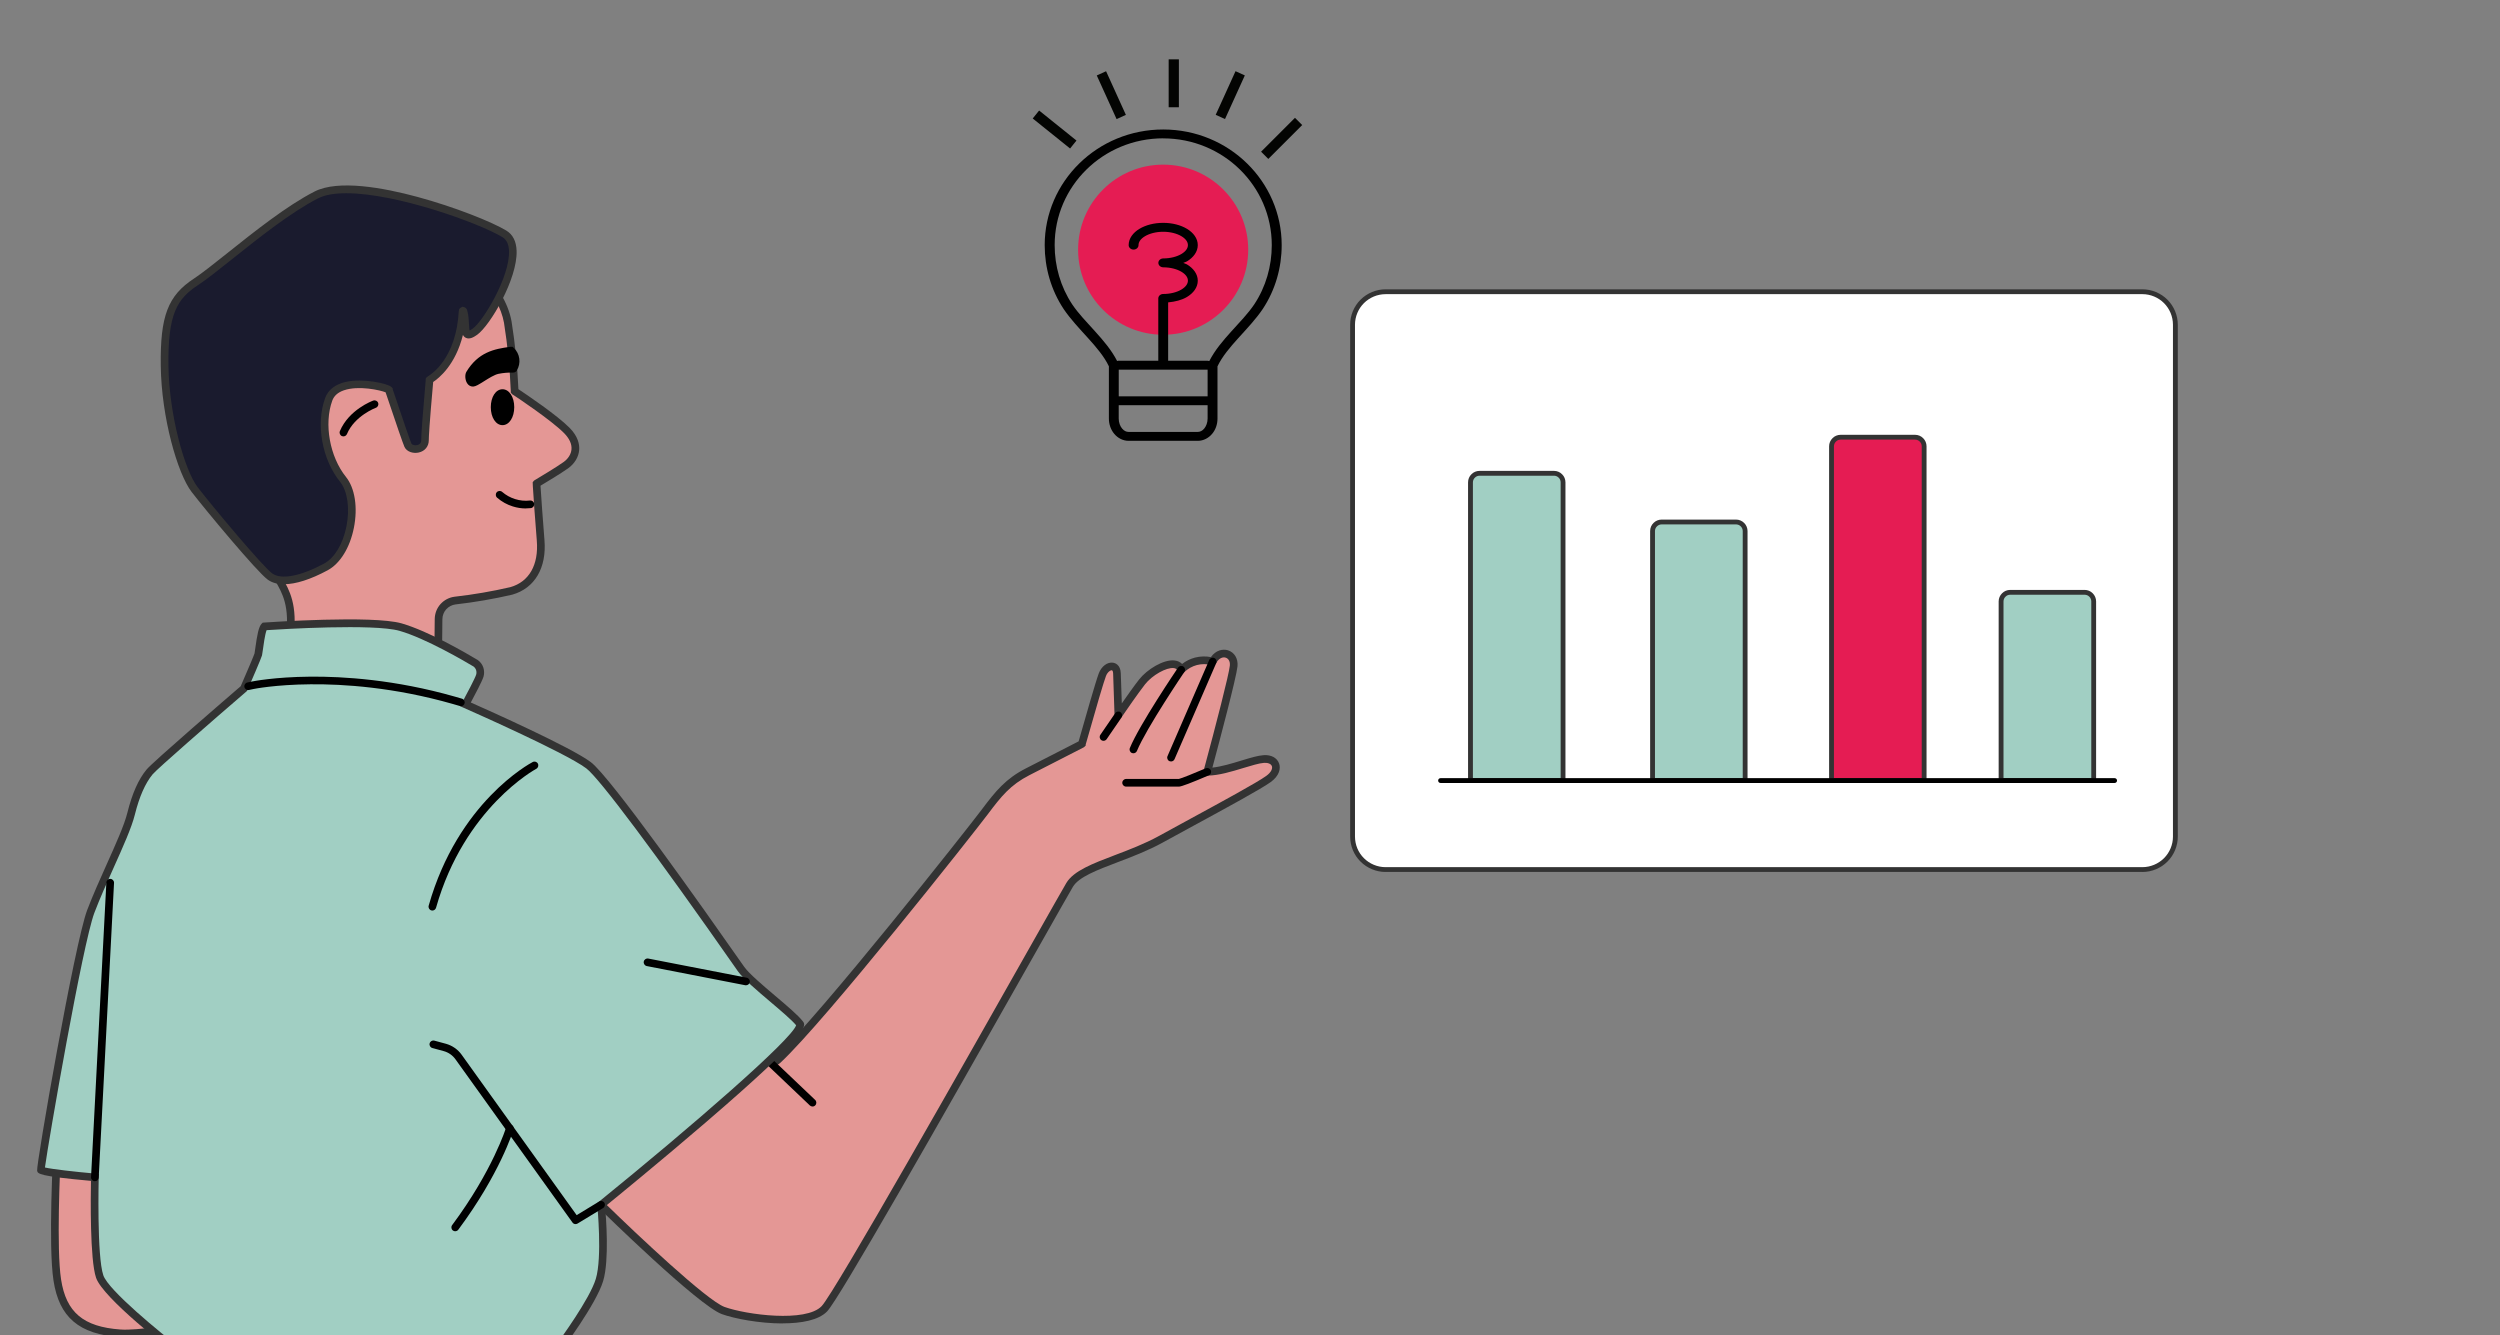 <?xml version="1.0" encoding="UTF-8"?> <svg xmlns="http://www.w3.org/2000/svg" width="337" height="180" viewBox="0 0 337 180" fill="none"><rect x="0" y="0" width="337" height="180" fill="#808080" stroke="none"/><g clip-path="url(#clip0_36_49174)"><path d="M186.764 117.216C185.591 117.216 184.462 116.747 183.628 115.913C182.799 115.088 182.334 113.961 182.325 112.782V43.764C182.325 42.592 182.799 41.458 183.628 40.629C184.462 39.795 185.591 39.326 186.764 39.326H288.802C289.975 39.326 291.104 39.795 291.938 40.629C292.767 41.458 293.241 42.592 293.241 43.764V112.78C293.241 113.952 292.767 115.086 291.938 115.915C291.104 116.749 289.975 117.218 288.802 117.218H186.764V117.216Z" fill="white"></path><path d="M288.804 117.541H186.765C185.514 117.541 184.288 117.031 183.399 116.143C182.509 115.257 182.012 114.063 182.001 112.786V43.764C182.001 42.513 182.511 41.286 183.399 40.398C184.288 39.51 185.514 39 186.765 39H288.804C290.054 39 291.281 39.51 292.169 40.398C293.058 41.286 293.568 42.513 293.568 43.764V112.779C293.568 114.03 293.058 115.257 292.169 116.145C291.281 117.033 290.054 117.543 288.804 117.543V117.541ZM186.765 39.654C185.686 39.654 184.628 40.094 183.86 40.861C183.091 41.627 182.652 42.687 182.652 43.766V112.786C182.661 113.889 183.089 114.92 183.858 115.685C184.624 116.451 185.684 116.892 186.763 116.892H288.801C289.881 116.892 290.938 116.451 291.707 115.685C292.476 114.918 292.914 113.859 292.914 112.779V43.764C292.914 42.685 292.473 41.627 291.707 40.859C290.94 40.092 289.881 39.651 288.801 39.651H186.763L186.765 39.654Z" fill="#333333"></path><path d="M270.111 80.203C270.339 79.966 270.65 79.843 270.971 79.843H281.003C281.329 79.843 281.637 79.966 281.868 80.203C282.1 80.431 282.228 80.742 282.228 81.067V105.218H269.742V81.067C269.742 80.742 269.872 80.429 270.107 80.203H270.111Z" fill="#A1CFC3"></path><path d="M282.557 105.546H269.419V81.07C269.419 80.657 269.587 80.26 269.88 79.975C270.162 79.684 270.559 79.519 270.97 79.519H281.004C281.421 79.519 281.812 79.682 282.101 79.978C282.387 80.26 282.555 80.659 282.555 81.07V105.546H282.557ZM270.071 104.895H281.905V81.07C281.905 80.833 281.81 80.601 281.643 80.438C281.471 80.264 281.247 80.171 281.006 80.171H270.972C270.731 80.171 270.507 80.264 270.347 80.431L270.338 80.44C270.166 80.605 270.073 80.829 270.073 81.07V104.895H270.071Z" fill="#333333"></path><path d="M222.766 71.589C222.766 71.264 222.889 70.951 223.126 70.725C223.354 70.493 223.665 70.365 223.986 70.365H234.018C234.344 70.365 234.656 70.495 234.882 70.725C235.115 70.953 235.243 71.264 235.243 71.589V105.221H222.761V71.589H222.766Z" fill="#A1CFC3"></path><path d="M235.571 105.546H222.438V71.589C222.438 71.166 222.601 70.775 222.899 70.49C223.179 70.206 223.576 70.039 223.985 70.039H234.019C234.431 70.039 234.831 70.206 235.115 70.497C235.402 70.779 235.569 71.179 235.569 71.589V105.546H235.571ZM223.09 104.895H234.92V71.589C234.92 71.353 234.824 71.12 234.657 70.957C234.488 70.786 234.258 70.69 234.021 70.69H223.987C223.752 70.69 223.522 70.786 223.359 70.953C223.183 71.122 223.09 71.346 223.09 71.589V104.895Z" fill="#333333"></path><path d="M198.581 64.16C198.809 63.924 199.12 63.8 199.445 63.8H209.473C209.799 63.8 210.112 63.924 210.337 64.16C210.574 64.388 210.698 64.699 210.698 65.025V105.22H198.216V65.025C198.216 64.699 198.34 64.386 198.577 64.16H198.581Z" fill="#A1CFC3"></path><path d="M211.026 105.546H197.894V65.025C197.894 64.603 198.056 64.215 198.35 63.93C198.636 63.635 199.025 63.474 199.444 63.474H209.472C209.895 63.474 210.286 63.637 210.573 63.934C210.861 64.212 211.024 64.603 211.024 65.025V105.546H211.026ZM198.545 104.894H210.375V65.025C210.375 64.781 210.282 64.555 210.114 64.395C209.943 64.217 209.719 64.126 209.476 64.126H199.448C199.205 64.126 198.979 64.219 198.819 64.386L198.81 64.395C198.641 64.558 198.549 64.781 198.549 65.025V104.894H198.545Z" fill="#333333"></path><path d="M247.255 59.295C247.483 59.058 247.794 58.934 248.115 58.934H258.147C258.473 58.934 258.781 59.058 259.011 59.295C259.244 59.523 259.372 59.833 259.372 60.159V105.219H246.886V60.159C246.886 59.833 247.016 59.521 247.251 59.295H247.255Z" fill="#E51C53"></path><path d="M259.701 105.547H246.563V60.161C246.563 59.749 246.731 59.351 247.024 59.067C247.306 58.776 247.703 58.611 248.114 58.611H258.148C258.565 58.611 258.956 58.774 259.245 59.069C259.531 59.351 259.698 59.751 259.698 60.161V105.547H259.701ZM247.215 104.895H259.049V60.161C259.049 59.925 258.954 59.692 258.786 59.529C258.615 59.356 258.391 59.262 258.15 59.262H248.116C247.875 59.262 247.651 59.356 247.491 59.523L247.482 59.532C247.31 59.697 247.217 59.92 247.217 60.161V104.895H247.215Z" fill="#333333"></path><path d="M285.051 105.546H194.186C194.006 105.546 193.861 105.401 193.861 105.22C193.861 105.04 194.006 104.895 194.186 104.895H285.051C285.231 104.895 285.376 105.04 285.376 105.22C285.376 105.401 285.231 105.546 285.051 105.546Z" fill="black"></path><path d="M38.566 90.331H38.546C38.546 90.331 38.532 90.324 38.525 90.317C38.518 90.31 38.518 90.303 38.511 90.296V90.276L39.055 86.013C39.606 81.685 38.587 79.839 37.578 78.087C36.566 76.334 32.599 72.099 27.631 65.092C22.652 58.092 25.141 44.447 31.497 39.933C37.854 35.422 45.597 34.864 54.35 33.945C63.102 33.026 67.72 39.289 68.457 43.441C68.945 46.509 69.255 49.608 69.376 52.711C69.376 52.724 69.383 52.731 69.383 52.738C69.39 52.745 69.39 52.752 69.403 52.759C69.779 53.007 74.523 56.14 76.383 57.999C78.321 59.938 77.578 61.776 76.29 62.703C75.074 63.567 72.647 64.992 72.358 65.171C72.344 65.171 72.337 65.185 72.337 65.192C72.33 65.199 72.33 65.213 72.33 65.219C72.358 65.629 72.612 69.689 72.881 72.836C73.156 76.159 71.862 78.824 68.915 79.66C66.418 80.239 63.888 80.673 61.343 80.962C60.733 81.041 60.176 81.337 59.766 81.788C59.356 82.246 59.129 82.842 59.122 83.458L59.06 89.47C59.06 89.47 59.046 89.497 59.039 89.504C59.033 89.511 59.019 89.518 59.005 89.525L38.57 90.338L38.566 90.331Z" fill="#E49795"></path><path d="M38.576 90.847H38.331L37.994 90.51V90.21L38.541 85.948C39.078 81.73 38.087 80.008 37.13 78.345C36.713 77.622 35.728 76.403 34.361 74.719C32.536 72.464 30.037 69.379 27.206 65.388C24.824 62.038 23.925 56.846 24.803 51.495C25.667 46.22 28.057 41.741 31.197 39.513C37.291 35.188 44.46 34.448 52.762 33.59L54.294 33.432C59.383 32.898 62.781 34.751 64.74 36.397C66.941 38.249 68.521 40.849 68.962 43.352C69.447 46.396 69.754 49.453 69.881 52.459C71.073 53.251 75.049 55.94 76.747 57.638C77.949 58.836 78.131 59.945 78.073 60.661C77.997 61.604 77.456 62.499 76.592 63.123C75.528 63.877 73.596 65.034 72.863 65.471V65.54C72.942 66.662 73.162 70.075 73.393 72.795C73.707 76.548 72.081 79.302 69.051 80.16C66.548 80.742 63.983 81.182 61.397 81.478C60.922 81.54 60.474 81.775 60.144 82.139C59.82 82.501 59.641 82.973 59.634 83.469L59.572 89.477C59.572 89.677 59.452 89.821 59.4 89.873C59.335 89.938 59.266 89.973 59.231 89.99L59.132 90.038L38.576 90.858V90.847ZM56.005 34.369C55.485 34.369 54.952 34.396 54.397 34.455L52.861 34.613C44.705 35.457 37.66 36.183 31.789 40.349C28.869 42.422 26.635 46.651 25.815 51.657C24.982 56.746 25.815 61.653 28.043 64.786C30.853 68.749 33.342 71.82 35.16 74.062C36.555 75.783 37.563 77.026 38.021 77.822C39.017 79.55 40.146 81.506 39.564 86.072L39.089 89.79L58.543 89.016L58.601 83.441C58.612 82.697 58.884 81.984 59.376 81.434C59.875 80.883 60.547 80.531 61.273 80.439C63.828 80.149 66.355 79.712 68.793 79.147C71.324 78.431 72.632 76.141 72.36 72.87C72.126 70.143 71.906 66.721 71.83 65.598L71.806 64.999L71.899 64.892C71.954 64.806 72.033 64.738 72.126 64.696L72.326 64.576C73.046 64.145 74.956 63.002 75.986 62.272C76.602 61.828 76.984 61.208 77.036 60.568C77.095 59.841 76.75 59.098 76.01 58.357C74.264 56.612 69.767 53.616 69.137 53.2L69.041 53.151L68.983 53.069L68.859 52.945L68.852 52.704C68.735 49.687 68.428 46.589 67.939 43.514C67.233 39.537 63.102 34.365 56.005 34.365V34.369Z" fill="#333333"></path><path d="M54.983 60.01C55.359 60.837 57.287 60.747 57.287 59.36C57.287 57.972 57.858 51.702 57.903 51.213C57.903 51.206 57.91 51.199 57.91 51.192C57.917 51.185 57.924 51.179 57.931 51.179C58.279 50.982 61.99 48.71 62.348 41.965C62.348 41.944 62.348 41.93 62.355 41.923C62.369 41.91 62.383 41.903 62.397 41.903C62.41 41.896 62.424 41.903 62.431 41.916C62.445 41.923 62.459 41.937 62.459 41.944C63.003 43.831 62.176 46.024 64.022 44.709C65.96 43.325 71.49 33.649 67.988 31.528C64.487 29.414 48.262 23.42 42.64 26.274C37.024 29.132 29.652 35.863 26.426 37.984C23.196 40.099 22.091 42.495 22.184 49.319C22.27 56.144 24.398 63.608 26.236 65.998C28.082 68.401 34.989 76.696 36.377 77.708C37.754 78.728 40.519 78.259 43.934 76.421C47.343 74.575 48.545 67.482 46.238 64.628C43.934 61.763 43.098 57.159 44.299 53.844C45.487 50.555 51.998 52.146 52.401 52.542C52.408 52.549 52.408 52.556 52.408 52.563C52.508 52.852 54.629 59.201 54.973 60.007L54.983 60.01Z" fill="#1A1B2E"></path><path d="M38.298 78.758C37.399 78.758 36.649 78.549 36.074 78.122C34.603 77.047 27.686 68.725 25.83 66.311C23.933 63.846 21.757 56.261 21.671 49.323C21.581 42.605 22.628 39.854 26.147 37.55C27.238 36.831 28.836 35.56 30.685 34.087C34.249 31.246 38.687 27.71 42.409 25.813C45.615 24.184 51.706 25.307 56.247 26.536C61.33 27.91 66.346 29.927 68.257 31.084C69.125 31.611 69.59 32.52 69.638 33.791C69.782 37.578 66.071 43.876 64.325 45.126C63.846 45.466 63.292 45.78 62.796 45.539C62.617 45.453 62.493 45.318 62.404 45.146C61.402 49.206 59.147 50.993 58.392 51.492C57.876 57.29 57.8 58.909 57.8 59.353C57.8 60.176 57.267 60.823 56.44 61.002C55.727 61.157 54.836 60.937 54.508 60.217V60.207C54.298 59.725 53.5 57.411 52.064 53.138L51.978 52.886C51.303 52.604 48.352 51.922 46.345 52.618C45.536 52.9 45.026 53.355 44.788 54.012C43.652 57.149 44.447 61.57 46.641 64.297C47.846 65.791 48.252 68.422 47.701 71.163C47.168 73.831 45.849 75.963 44.179 76.868C41.858 78.118 39.851 78.752 38.291 78.752L38.298 78.758ZM46.679 26.047C45.143 26.047 43.831 26.253 42.881 26.735C39.252 28.581 34.862 32.083 31.332 34.896C29.463 36.387 27.851 37.671 26.719 38.415C23.868 40.278 22.614 42.295 22.707 49.312C22.79 55.855 24.856 63.35 26.653 65.685C28.633 68.264 35.402 76.352 36.687 77.292C37.888 78.18 40.508 77.684 43.697 75.966C45.102 75.205 46.224 73.335 46.699 70.967C47.185 68.553 46.847 66.191 45.846 64.951C43.404 61.918 42.554 57.173 43.824 53.668C44.224 52.559 45.188 51.805 46.61 51.482C48.934 50.951 52.291 51.699 52.777 52.177L52.931 52.329V52.473L53.052 52.818C54.453 56.987 55.263 59.336 55.462 59.8C55.538 59.959 55.879 60.076 56.234 60C56.481 59.945 56.778 59.794 56.778 59.36C56.778 58.547 56.984 55.796 57.373 51.403L57.401 50.979L57.552 50.827C57.604 50.776 57.659 50.738 57.711 50.714C58.21 50.418 61.505 48.238 61.843 41.937C61.843 41.799 61.894 41.662 62.001 41.558C62.066 41.493 62.142 41.445 62.225 41.417L62.369 41.345L62.59 41.41C62.665 41.434 62.734 41.476 62.789 41.531C62.879 41.607 62.944 41.706 62.972 41.817C63.165 42.488 63.196 43.184 63.223 43.741C63.237 44.013 63.254 44.361 63.292 44.554C63.378 44.516 63.519 44.44 63.733 44.289C65.131 43.287 68.746 37.316 68.615 33.832C68.581 32.919 68.292 32.31 67.73 31.969C64.566 30.058 53.462 26.047 46.682 26.047H46.679Z" fill="#333333"></path><path d="M66.675 54.884C66.675 53.837 67.15 52.983 67.735 52.983C68.32 52.983 68.802 53.837 68.802 54.884C68.802 55.931 68.32 56.792 67.735 56.792C67.15 56.792 66.675 55.944 66.675 54.884Z" fill="black"></path><path d="M67.736 57.311C66.837 57.311 66.159 56.268 66.159 54.887C66.159 53.506 66.837 52.47 67.736 52.47C68.635 52.47 69.32 53.51 69.32 54.887C69.32 56.264 68.638 57.311 67.736 57.311ZM67.736 53.499C67.578 53.499 67.192 53.985 67.192 54.883C67.192 55.734 67.55 56.275 67.736 56.275C67.922 56.275 68.287 55.73 68.287 54.883C68.287 53.985 67.894 53.499 67.736 53.499Z" fill="black"></path><path d="M68.856 47.264H68.883C68.883 47.264 68.897 47.271 68.904 47.278C69.228 47.581 69.434 47.983 69.489 48.417C69.544 48.855 69.455 49.302 69.221 49.678C69.214 49.691 69.207 49.691 69.2 49.698C69.193 49.705 69.186 49.705 69.172 49.705C68.474 49.691 67.771 49.746 67.086 49.888C65.984 50.115 64.273 51.544 63.77 51.592C63.267 51.633 63.14 50.68 63.312 50.39C64.782 47.959 66.749 47.532 68.856 47.264Z" fill="black"></path><path d="M63.742 52.109C63.425 52.109 63.146 51.947 62.964 51.654C62.688 51.22 62.644 50.508 62.864 50.129C64.451 47.505 66.572 47.033 68.79 46.751H68.883L69.096 46.748L69.268 46.913C69.664 47.281 69.93 47.798 70.002 48.349C70.074 48.9 69.957 49.461 69.671 49.926L69.62 50.032L69.527 50.098C69.458 50.156 69.341 50.222 69.172 50.222C68.477 50.208 67.815 50.267 67.192 50.394C66.655 50.504 65.86 51.003 65.223 51.406C64.524 51.843 64.145 52.074 63.825 52.105C63.797 52.105 63.773 52.105 63.745 52.105L63.742 52.109ZM68.69 47.805C66.755 48.066 65.047 48.514 63.752 50.656C63.735 50.721 63.763 50.924 63.807 51.045C63.993 50.955 64.379 50.714 64.672 50.532C65.419 50.063 66.263 49.53 66.986 49.382C67.595 49.254 68.235 49.189 68.897 49.185C68.983 48.965 69.014 48.724 68.983 48.483C68.952 48.235 68.848 48.001 68.693 47.808L68.69 47.805Z" fill="black"></path><path d="M70.879 68.539C70.287 68.539 69.701 68.45 69.129 68.267C68.355 68.03 67.639 67.634 67.012 67.09C66.795 66.904 66.771 66.577 66.957 66.36C67.143 66.143 67.47 66.119 67.687 66.305C68.207 66.752 68.796 67.079 69.439 67.276C70.09 67.482 70.762 67.548 71.436 67.469C71.729 67.438 71.977 67.641 72.008 67.923C72.039 68.205 71.836 68.463 71.553 68.495C71.33 68.519 71.106 68.532 70.882 68.532L70.879 68.539Z" fill="black"></path><path d="M46.293 58.829C46.228 58.829 46.159 58.815 46.094 58.788C45.832 58.678 45.708 58.375 45.818 58.109C47.037 55.221 50.177 54.047 50.312 53.998C50.58 53.902 50.876 54.04 50.973 54.308C51.069 54.577 50.931 54.873 50.663 54.969C50.635 54.98 47.808 56.044 46.769 58.509C46.686 58.705 46.493 58.826 46.293 58.826V58.829Z" fill="black"></path><path d="M101.862 141.083C101.862 141.083 101.869 141.076 101.883 141.069H101.904C101.904 141.069 101.917 141.076 101.931 141.076C101.938 141.083 101.938 141.09 101.945 141.097C102.186 141.534 103.622 144.024 104.858 142.87C110.904 137.241 130.785 112.064 132.744 109.447C134.59 106.985 135.877 105.388 138.522 104.038C141.066 102.736 145.467 100.481 145.811 100.306C145.818 100.306 145.825 100.299 145.832 100.292C145.832 100.285 145.832 100.278 145.839 100.271C145.973 99.796 148.115 92.204 148.597 90.95C149.086 89.663 150.504 89.353 150.563 90.768C150.618 92.004 150.718 95.44 150.745 96.246C150.745 96.26 150.745 96.267 150.759 96.281C150.759 96.294 150.773 96.294 150.78 96.294C150.793 96.301 150.807 96.301 150.814 96.294C150.828 96.294 150.835 96.287 150.842 96.274C151.244 95.688 152.821 93.374 153.937 91.932C155.218 90.3 158.461 88.544 159.198 90.207C159.205 90.214 159.205 90.22 159.212 90.227C159.219 90.227 159.226 90.234 159.233 90.234H159.26C159.26 90.234 159.274 90.227 159.281 90.227C159.825 89.704 160.489 89.336 161.212 89.146C161.942 88.964 162.703 88.964 163.426 89.16C163.44 89.16 163.447 89.16 163.461 89.153C163.468 89.146 163.481 89.139 163.488 89.132C164.421 87.4 166.474 88.017 166.288 89.783C166.119 91.487 163.02 102.971 162.751 103.966C162.745 103.979 162.745 103.986 162.751 103.993C162.751 103.993 162.754 104 162.758 104.014L162.772 104.028C162.786 104.035 162.793 104.035 162.8 104.035C165.262 104.007 168.646 102.437 170.351 102.316C172.069 102.196 172.685 103.793 170.967 105.016C169.249 106.252 161.378 110.425 156.464 113.131C151.551 115.831 145.653 116.816 144.176 119.277C142.705 121.732 113.452 173.955 111.121 176.417C108.78 178.872 100.557 177.76 97.483 176.658C94.497 175.584 81.85 163.223 81.052 162.438C81.045 162.431 81.038 162.417 81.038 162.403C81.038 162.39 81.045 162.376 81.052 162.362L101.855 141.08L101.862 141.083Z" fill="#E49795"></path><path d="M105.495 178.401C102.389 178.401 99.018 177.76 97.317 177.147C94.156 176.008 81.244 163.347 80.697 162.81C80.587 162.703 80.528 162.555 80.528 162.407C80.528 162.269 80.576 162.173 80.597 162.135L80.635 162.063L101.556 140.66L101.762 140.553L102.155 140.56L102.399 140.849C102.857 141.686 103.56 142.568 104.09 142.65C104.19 142.667 104.327 142.664 104.51 142.492C110.573 136.848 130.592 111.469 132.334 109.138C134.238 106.597 135.592 104.958 138.291 103.577C140.085 102.661 142.795 101.27 144.361 100.468L145.401 99.934C146.252 96.928 147.719 91.805 148.118 90.761C148.479 89.811 149.289 89.209 150.053 89.332C150.284 89.37 151.038 89.584 151.082 90.741C151.12 91.588 151.179 93.426 151.22 94.817C151.892 93.853 152.804 92.555 153.537 91.612C154.612 90.242 156.853 88.844 158.354 89.033C158.754 89.081 159.091 89.243 159.346 89.498C159.863 89.102 160.455 88.809 161.092 88.64C161.805 88.461 162.535 88.441 163.233 88.575C163.877 87.656 164.821 87.442 165.527 87.659C166.405 87.931 166.921 88.802 166.814 89.828C166.663 91.34 164.363 100.006 163.43 103.474C164.642 103.346 166.053 102.916 167.317 102.53C168.512 102.165 169.541 101.852 170.326 101.797C171.353 101.721 172.151 102.155 172.423 102.919C172.658 103.574 172.478 104.575 171.277 105.433C169.979 106.366 165.403 108.855 160.975 111.262C159.463 112.082 157.996 112.88 156.722 113.583C154.732 114.678 152.567 115.501 150.656 116.227C147.849 117.295 145.425 118.214 144.627 119.543C144.293 120.101 142.45 123.355 139.902 127.862C126.109 152.253 113.121 175.061 111.503 176.769C110.357 177.97 108.012 178.39 105.491 178.39L105.495 178.401ZM81.751 162.397C85.672 166.229 95.289 175.319 97.668 176.177C100.623 177.237 108.635 178.294 110.759 176.066C112.512 174.217 130.41 142.571 139.007 127.362C141.655 122.68 143.404 119.588 143.745 119.02C144.726 117.384 147.305 116.406 150.291 115.27C152.171 114.557 154.298 113.748 156.227 112.688C157.501 111.985 158.971 111.186 160.482 110.363C164.676 108.084 169.428 105.502 170.674 104.603C171.411 104.08 171.552 103.563 171.449 103.277C171.339 102.971 170.926 102.799 170.395 102.833C169.727 102.881 168.701 103.195 167.613 103.525C166.06 104 164.297 104.534 162.813 104.551H162.689L162.596 104.51C162.51 104.479 162.435 104.424 162.376 104.352L162.252 104.228V104.073C162.232 103.983 162.238 103.894 162.269 103.804C163.895 97.779 165.661 90.944 165.781 89.728C165.847 89.081 165.534 88.747 165.217 88.651C164.869 88.544 164.332 88.668 163.95 89.374L163.915 89.439L163.774 89.573L163.698 89.611C163.588 89.666 163.495 89.673 163.433 89.673H163.364L163.295 89.656C162.669 89.484 161.997 89.481 161.347 89.646C160.71 89.814 160.121 90.145 159.649 90.6L159.498 90.744H159.005L158.771 90.503L158.733 90.414C158.64 90.2 158.482 90.093 158.224 90.059C157.235 89.935 155.311 91.02 154.35 92.249C153.321 93.581 151.902 95.644 151.368 96.422L151.282 96.549C151.213 96.663 151.107 96.742 150.986 96.784C150.903 96.811 150.817 96.821 150.728 96.811H150.266L150.249 96.394C150.239 96.35 150.232 96.302 150.232 96.246C150.225 96.026 150.208 95.554 150.191 94.979C150.149 93.657 150.087 91.657 150.05 90.789C150.043 90.582 149.988 90.372 149.884 90.355C149.712 90.324 149.299 90.565 149.082 91.133C148.796 91.874 147.811 95.207 146.376 100.275L146.352 100.364V100.502L146.2 100.654C146.142 100.712 146.08 100.754 146.021 100.778L144.833 101.387C143.266 102.189 140.553 103.58 138.759 104.496C136.208 105.801 134.968 107.344 133.161 109.754C131.412 112.092 111.317 137.561 105.212 143.246C104.837 143.597 104.393 143.742 103.925 143.666C103.036 143.521 102.272 142.581 101.811 141.869L81.751 162.39V162.397ZM163.247 104.142L163.223 104.2C163.233 104.183 163.24 104.162 163.247 104.142ZM158.75 90.448C158.75 90.448 158.754 90.455 158.757 90.462L158.75 90.448ZM163.778 89.567H163.771C163.771 89.567 163.774 89.567 163.778 89.567Z" fill="#333333"></path><path d="M109.525 149.158C109.398 149.158 109.27 149.11 109.17 149.017L103.265 143.401C103.059 143.204 103.052 142.877 103.248 142.671C103.444 142.464 103.772 142.457 103.978 142.654L109.883 148.269C110.09 148.466 110.097 148.793 109.9 148.999C109.801 149.106 109.663 149.161 109.525 149.161V149.158Z" fill="black"></path><path d="M29.836 155.955L40.528 175.681C40.528 175.681 21.359 180.099 16.198 179.734C11.037 179.365 8.454 177.337 7.721 172.544C6.984 167.758 7.721 154.671 7.721 154.671L29.836 155.958V155.955Z" fill="#E49795"></path><path d="M16.877 180.271C16.619 180.271 16.381 180.264 16.164 180.246C10.648 179.854 7.973 177.571 7.212 172.62C6.478 167.834 7.177 155.173 7.205 154.64L7.232 154.123L30.154 155.456L41.306 176.032L40.645 176.184C39.891 176.356 22.851 180.271 16.873 180.271H16.877ZM8.21 155.211C8.086 157.68 7.597 168.319 8.231 172.461C8.913 176.903 11.23 178.859 16.236 179.217C20.726 179.537 36.338 176.097 39.75 175.326L29.52 156.451L8.207 155.211H8.21Z" fill="#333333"></path><path d="M53.99 84.533C57.864 85.642 63.669 89.143 64.13 89.419C64.378 89.601 64.567 89.863 64.667 90.162C64.76 90.459 64.767 90.779 64.681 91.075C64.499 91.726 62.742 94.948 62.742 94.948C62.742 94.948 76.381 100.936 79.332 103.15C82.286 105.357 98.6 128.774 99.888 130.613C101.182 132.452 106.519 136.325 107.814 137.988C109.108 139.645 81.029 162.411 81.029 162.411C81.029 162.411 81.735 169.504 80.809 172.544C79.89 175.591 75.186 181.858 75.186 181.858C71.072 183.631 66.664 184.63 62.192 184.798C55.092 184.981 24.22 182.316 24.22 182.316C24.22 182.316 14.355 174.758 13.436 172.086C12.51 169.407 12.785 158.716 12.785 158.716C12.785 158.716 5.596 158.079 5.503 157.704C5.417 157.336 10.489 127.476 12.235 122.866C13.98 118.262 16.938 112.643 17.671 109.692C18.408 106.738 19.327 105.075 20.161 104.063C20.987 103.05 32.873 92.821 32.873 92.821C32.873 92.821 34.718 88.585 34.811 88.217C34.904 87.849 35.18 84.901 35.638 84.44C35.638 84.44 50.12 83.428 53.986 84.533H53.99Z" fill="#A1CFC3"></path><path d="M61.404 185.322C53.144 185.322 25.395 182.936 24.18 182.829L24.028 182.815L23.908 182.722C22.885 181.937 13.892 174.989 12.951 172.248C12.111 169.814 12.222 161.333 12.263 159.181C5.18 158.541 5.105 158.224 5.005 157.821C4.843 157.119 10.056 127.163 11.753 122.676C12.501 120.71 13.454 118.579 14.377 116.52C15.603 113.789 16.76 111.214 17.169 109.561C17.813 106.969 18.66 105.061 19.762 103.728C20.575 102.733 30.87 93.86 32.447 92.5C33.304 90.531 34.237 88.341 34.31 88.083C34.323 88.021 34.365 87.735 34.399 87.484C34.668 85.531 34.874 84.467 35.274 84.071L35.411 83.934L35.604 83.92C36.2 83.879 50.221 82.914 54.132 84.03C57.744 85.066 62.885 88.062 64.376 88.957L64.438 88.999C64.772 89.246 65.026 89.598 65.157 89.994C65.284 90.403 65.291 90.82 65.178 91.213C65.023 91.76 63.997 93.709 63.463 94.697C66.011 95.826 76.971 100.729 79.639 102.733C82.27 104.696 94.831 122.48 100.112 130.034L100.309 130.313C100.959 131.24 102.853 132.841 104.52 134.256C106.097 135.592 107.584 136.852 108.218 137.668C108.686 138.267 109.33 139.09 95.24 151.21C89.122 156.475 82.8 161.633 81.567 162.634C81.691 164.001 82.153 169.9 81.302 172.692C80.369 175.791 75.793 181.906 75.6 182.164L75.518 182.274L75.39 182.33C71.2 184.137 66.765 185.139 62.21 185.311C61.965 185.318 61.697 185.322 61.401 185.322H61.404ZM24.417 181.813C26.762 182.013 55.451 184.444 62.179 184.282C66.555 184.117 70.821 183.159 74.857 181.438C75.483 180.594 79.498 175.106 80.314 172.396C81.199 169.49 80.521 162.535 80.514 162.466L80.486 162.19L80.703 162.015C93.247 151.844 106.692 140.161 107.319 138.205C106.692 137.458 105.25 136.236 103.852 135.051C102.051 133.526 100.192 131.952 99.462 130.916L99.265 130.634C88.33 114.988 80.765 104.872 79.023 103.57C76.155 101.418 62.671 95.486 62.537 95.427L62.024 95.2L62.292 94.707C62.96 93.482 64.062 91.371 64.186 90.941C64.245 90.741 64.241 90.527 64.176 90.321C64.117 90.142 63.997 89.976 63.842 89.853C62.726 89.184 57.403 86.051 53.85 85.035C50.393 84.051 37.904 84.815 35.938 84.946C35.721 85.48 35.504 87.074 35.429 87.635C35.374 88.038 35.346 88.234 35.319 88.348C35.222 88.727 33.79 92.029 33.352 93.031L33.304 93.137L33.215 93.213C28.449 97.314 21.15 103.673 20.564 104.39C19.58 105.584 18.774 107.409 18.178 109.816C17.744 111.558 16.57 114.179 15.324 116.95C14.405 118.996 13.458 121.11 12.721 123.048C11.151 127.197 6.509 153.965 6.058 157.377C7.005 157.601 10.07 157.955 12.838 158.2L13.32 158.241L13.306 158.726C13.306 158.833 13.044 169.356 13.929 171.914C14.632 173.956 21.625 179.661 24.417 181.813Z" fill="#333333"></path><path d="M158.928 106.036H151.801C151.515 106.036 151.284 105.805 151.284 105.519C151.284 105.233 151.515 105.003 151.801 105.003H158.904C159.238 104.937 160.997 104.228 162.537 103.567C162.798 103.453 163.101 103.577 163.215 103.839C163.328 104.101 163.208 104.404 162.943 104.517C160.598 105.526 159.248 106.036 158.928 106.036Z" fill="black"></path><path d="M157.855 102.647C157.786 102.647 157.717 102.633 157.648 102.606C157.387 102.492 157.266 102.189 157.38 101.928L163.003 88.967C163.116 88.706 163.419 88.585 163.681 88.699C163.943 88.812 164.063 89.115 163.949 89.377L158.327 102.337C158.241 102.534 158.051 102.647 157.852 102.647H157.855Z" fill="black"></path><path d="M152.783 101.545C152.717 101.545 152.652 101.532 152.586 101.508C152.321 101.397 152.197 101.098 152.304 100.833C153.595 97.689 158.591 90.303 158.805 89.99C158.967 89.752 159.287 89.694 159.521 89.852C159.758 90.011 159.817 90.334 159.659 90.569C159.607 90.644 154.511 98.174 153.261 101.222C153.179 101.421 152.986 101.542 152.783 101.542V101.545Z" fill="black"></path><path d="M148.755 99.862C148.655 99.862 148.551 99.835 148.462 99.773C148.228 99.611 148.166 99.291 148.328 99.056L150.328 96.137C150.49 95.899 150.814 95.841 151.044 96.002C151.278 96.164 151.34 96.484 151.179 96.719L149.178 99.638C149.078 99.783 148.916 99.862 148.751 99.862H148.755Z" fill="black"></path><path d="M77.588 165.01C77.426 165.01 77.268 164.935 77.168 164.793L61.388 142.781C61.012 142.258 60.462 141.872 59.838 141.697L58.279 141.273C58.003 141.197 57.841 140.915 57.917 140.639C57.993 140.364 58.275 140.202 58.55 140.278L60.114 140.701C60.968 140.939 61.718 141.462 62.231 142.179L77.733 163.802L80.759 161.963C81.004 161.815 81.32 161.891 81.468 162.135C81.616 162.38 81.537 162.696 81.296 162.845L77.86 164.931C77.777 164.983 77.684 165.007 77.591 165.007L77.588 165.01Z" fill="black"></path><path d="M100.559 132.82C100.524 132.82 100.493 132.82 100.459 132.81L87.189 130.227C86.91 130.172 86.728 129.9 86.779 129.621C86.834 129.342 87.106 129.16 87.385 129.212L100.655 131.794C100.934 131.849 101.117 132.121 101.065 132.4C101.017 132.648 100.8 132.817 100.559 132.817V132.82Z" fill="black"></path><path d="M58.285 122.742C58.237 122.742 58.192 122.735 58.144 122.722C57.869 122.642 57.71 122.36 57.786 122.084C61.732 108.143 71.4 102.934 71.81 102.72C72.065 102.586 72.375 102.686 72.506 102.937C72.637 103.188 72.54 103.502 72.289 103.636C72.192 103.688 62.6 108.876 58.778 122.367C58.712 122.594 58.506 122.742 58.282 122.742H58.285Z" fill="black"></path><path d="M61.36 165.975C61.253 165.975 61.147 165.94 61.054 165.871C60.826 165.699 60.778 165.379 60.947 165.148C66.442 157.763 68.219 152.002 68.236 151.944C68.319 151.672 68.605 151.517 68.88 151.599C69.152 151.682 69.307 151.968 69.224 152.243C69.152 152.484 67.386 158.221 61.777 165.765C61.677 165.902 61.518 165.971 61.36 165.971V165.975Z" fill="black"></path><path d="M12.789 159.23C12.789 159.23 12.771 159.23 12.761 159.23C12.475 159.216 12.258 158.971 12.272 158.686L14.338 118.961C14.352 118.676 14.589 118.459 14.882 118.473C15.168 118.486 15.385 118.731 15.371 119.017L13.305 158.741C13.291 159.016 13.064 159.23 12.789 159.23Z" fill="black"></path><path d="M62.124 95.189C62.076 95.189 62.028 95.183 61.979 95.169L61.032 94.893C53.11 92.631 46.241 92.201 41.861 92.242C37.12 92.284 34.214 92.869 34.186 92.876L33.559 93.01C33.284 93.069 33.005 92.893 32.946 92.614C32.888 92.335 33.063 92.06 33.342 92.001L33.972 91.867C34.096 91.843 36.982 91.257 41.816 91.213C46.261 91.175 53.258 91.605 61.318 93.905L62.269 94.181C62.544 94.26 62.699 94.546 62.62 94.821C62.554 95.048 62.348 95.193 62.124 95.193V95.189Z" fill="black"></path><path d="M156.794 45.124C163.126 45.124 168.26 39.991 168.26 33.659C168.26 27.326 163.126 22.193 156.794 22.193C150.462 22.193 145.328 27.326 145.328 33.659C145.328 39.991 150.462 45.124 156.794 45.124Z" fill="#E51C53"></path><path d="M150.807 54.624H162.786V56.422C162.786 56.972 162.589 57.458 162.328 57.771C162.066 58.085 161.763 58.222 161.453 58.222H152.136C151.826 58.222 151.526 58.088 151.261 57.771C150.996 57.455 150.803 56.972 150.803 56.422V54.624H150.807ZM150.807 49.828H162.786V53.426H150.807V49.828ZM156.795 18.653C164.876 18.653 171.435 25.071 171.435 33.042C171.435 35.886 170.64 38.665 169.066 41.041C167.406 43.499 164.5 45.761 163.016 48.667C162.944 48.643 162.865 48.63 162.789 48.63H157.466V40.762C158.416 40.672 159.315 40.445 160.004 40.032C160.858 39.519 161.46 38.748 161.46 37.839C161.46 36.93 160.858 36.158 160.004 35.645C159.859 35.559 159.663 35.511 159.504 35.439C159.663 35.367 159.859 35.318 160.004 35.232C160.858 34.719 161.46 33.948 161.46 33.039C161.46 32.13 160.858 31.359 160.004 30.846C159.15 30.333 158.024 30.04 156.801 30.04C155.579 30.04 154.453 30.333 153.599 30.846C152.745 31.359 152.143 32.13 152.143 33.039C152.143 33.201 152.212 33.356 152.336 33.466C152.46 33.58 152.628 33.645 152.807 33.645C152.986 33.645 153.155 33.58 153.279 33.466C153.403 33.352 153.475 33.197 153.472 33.039C153.472 32.619 153.754 32.195 154.346 31.841C154.939 31.486 155.817 31.242 156.801 31.242C157.786 31.242 158.664 31.486 159.256 31.841C159.849 32.195 160.131 32.619 160.131 33.039C160.131 33.459 159.849 33.883 159.256 34.237C158.664 34.592 157.786 34.836 156.801 34.836C156.436 34.84 156.147 35.108 156.147 35.435C156.147 35.763 156.44 36.031 156.801 36.035C157.783 36.035 158.664 36.279 159.256 36.634C159.849 36.988 160.131 37.412 160.131 37.832C160.131 38.252 159.849 38.675 159.256 39.03C158.664 39.385 157.786 39.629 156.801 39.629C156.436 39.629 156.137 39.898 156.137 40.228V48.623H150.752C150.693 48.63 150.642 48.64 150.587 48.661C149.103 45.758 146.196 43.496 144.537 41.034C142.963 38.658 142.168 35.88 142.168 33.035C142.168 25.064 148.727 18.646 156.808 18.646L156.795 18.653ZM156.795 17.455C147.932 17.455 140.825 24.476 140.825 33.042C140.825 36.09 141.679 39.085 143.383 41.661C145.26 44.436 148.214 46.726 149.478 49.38V56.425C149.478 57.22 149.746 57.937 150.204 58.487C150.666 59.035 151.354 59.424 152.139 59.424H161.457C162.242 59.424 162.93 59.035 163.392 58.487C163.853 57.94 164.118 57.22 164.118 56.425V49.38C165.382 46.726 168.333 44.436 170.213 41.661C171.917 39.085 172.771 36.09 172.771 33.042C172.771 24.476 165.664 17.455 156.801 17.455H156.795Z" fill="black"></path><path d="M158.913 8H157.536V14.459H158.913V8Z" fill="#030402"></path><path d="M174.562 15.883L169.994 20.451L170.968 21.425L175.536 16.857L174.562 15.883Z" fill="#030402"></path><path d="M140.074 14.899L139.211 15.972L144.247 20.018L145.109 18.945L140.074 14.899Z" fill="#030402"></path><path d="M149.099 9.603L147.845 10.172L150.515 16.054L151.769 15.485L149.099 9.603Z" fill="#030402"></path><path d="M166.549 9.597L163.877 15.478L165.131 16.048L167.803 10.167L166.549 9.597Z" fill="#030402"></path></g><defs><clipPath id="clip0_36_49174"><rect width="336" height="180" fill="white" transform="translate(0.165)"></rect></clipPath></defs></svg> 